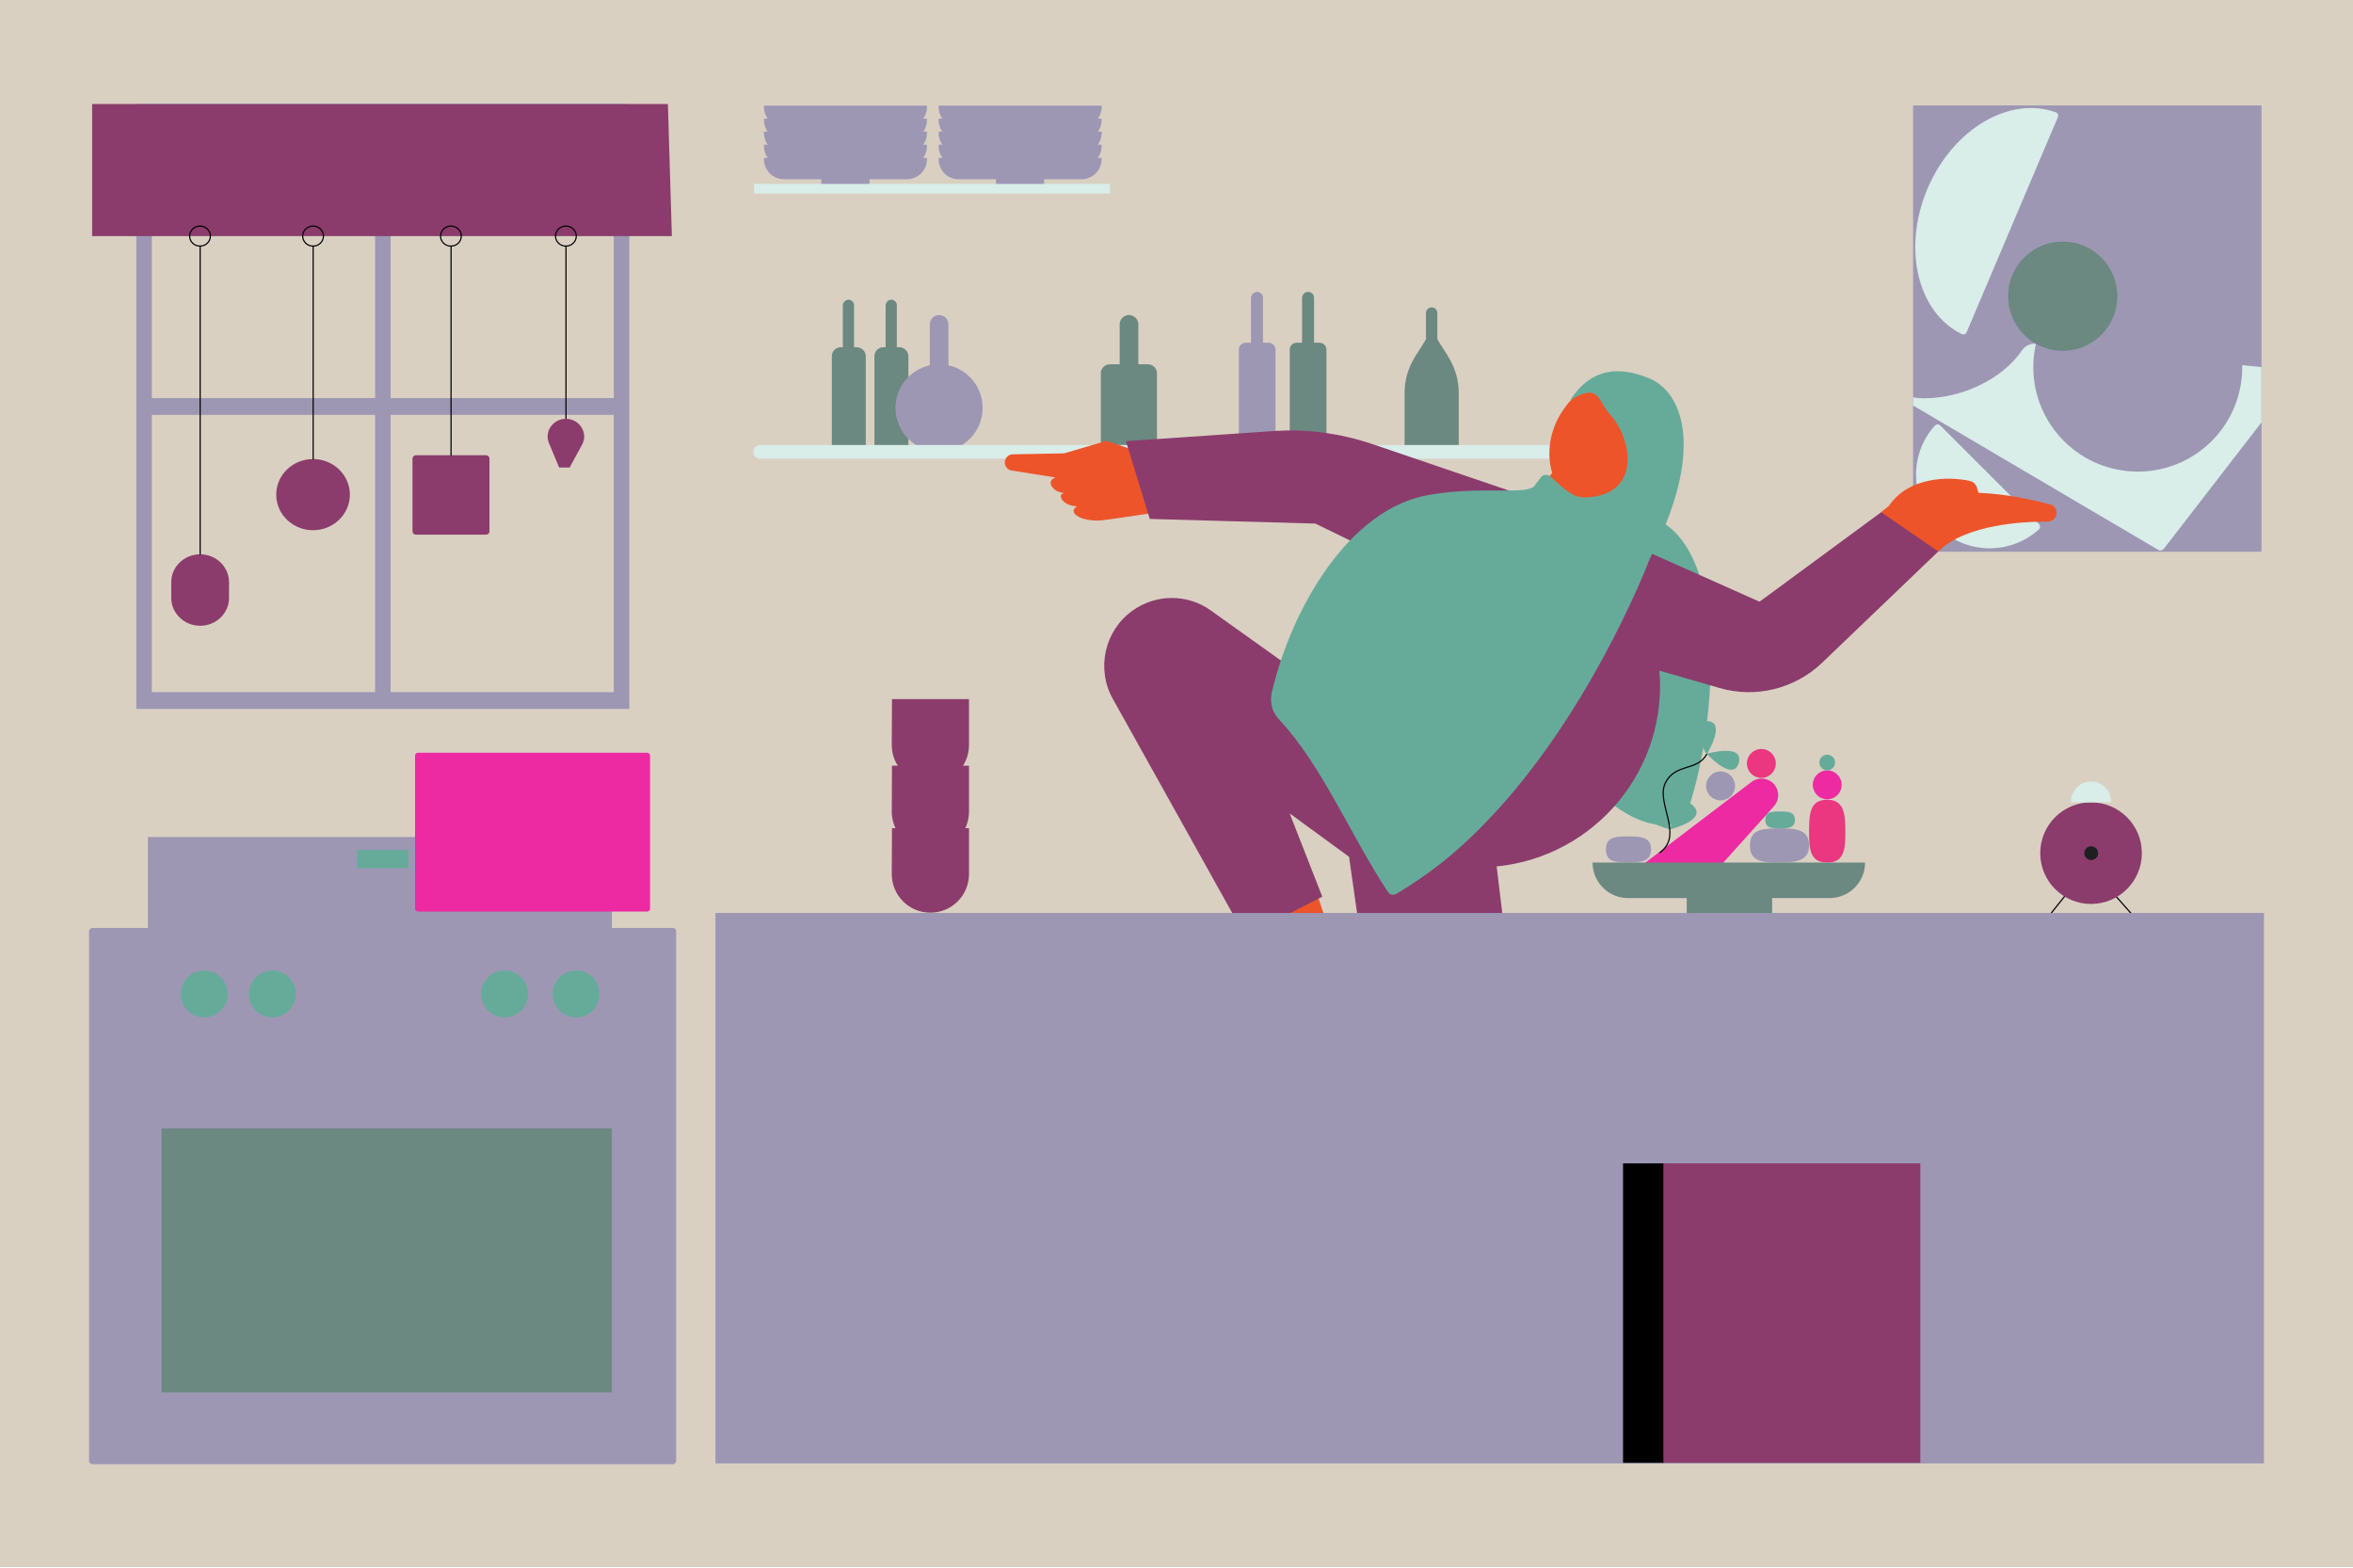 <svg width="2000" height="1333" viewBox="0 0 2000 1333" fill="none" xmlns="http://www.w3.org/2000/svg">
<g clip-path="url(#clip0_1210_1840)">
<path d="M2000 0H0V1332.05H2000V0Z" fill="#D9D0C2"/>
<path d="M787.885 89.764V91.002C787.885 100.313 780.231 107.968 770.92 107.968H666.317C656.909 107.968 649.352 100.41 649.352 91.002V89.764H787.885Z" fill="#9D97B4"/>
<path d="M787.885 100.842V102.08C787.885 111.391 780.231 119.046 770.92 119.046H666.317C656.909 119.046 649.352 111.475 649.352 102.08V100.842H787.885Z" fill="#9D97B4"/>
<path d="M787.885 111.92V113.145C787.885 122.469 780.231 130.11 770.92 130.11H666.317C656.909 130.11 649.352 122.553 649.352 113.145V111.92H787.885Z" fill="#9D97B4"/>
<path d="M787.885 122.998V124.223C787.885 133.547 780.231 141.188 770.92 141.188H666.317C656.909 141.188 649.352 133.631 649.352 124.223V122.998H787.885Z" fill="#9D97B4"/>
<path d="M739.008 147.173H698.133V160.436H739.008V147.173Z" fill="#9D97B4"/>
<path d="M787.885 134.161V135.386C787.885 144.71 780.231 152.351 770.92 152.351H666.317C656.909 152.351 649.352 144.794 649.352 135.386V134.161H787.885Z" fill="#9D97B4"/>
<path d="M936.354 89.764V91.002C936.354 100.313 928.699 107.968 919.389 107.968H814.786C805.377 107.968 797.82 100.41 797.82 91.002V89.764H936.354Z" fill="#9D97B4"/>
<path d="M936.354 100.842V102.08C936.354 111.391 928.699 119.046 919.389 119.046H814.786C805.377 119.046 797.82 111.475 797.82 102.08V100.842H936.354Z" fill="#9D97B4"/>
<path d="M936.354 111.92V113.145C936.354 122.469 928.699 130.11 919.389 130.11H814.786C805.377 130.11 797.82 122.553 797.82 113.145V111.92H936.354Z" fill="#9D97B4"/>
<path d="M936.354 122.998V124.223C936.354 133.547 928.699 141.188 919.389 141.188H814.786C805.377 141.188 797.82 133.631 797.82 124.223V122.998H936.354Z" fill="#9D97B4"/>
<path d="M887.477 147.173H846.602V160.436H887.477V147.173Z" fill="#9D97B4"/>
<path d="M936.354 134.161V135.386C936.354 144.71 928.699 152.351 919.389 152.351H814.786C805.377 152.351 797.82 144.794 797.82 135.386V134.161H936.354Z" fill="#9D97B4"/>
<path d="M943.554 156.316H640.906V164.569H943.554V156.316Z" fill="#D9EDE9"/>
<path d="M1121.58 291.303H1116.92V253.252C1116.92 250.413 1114.75 248.075 1111.91 248.075C1109.07 248.075 1106.9 250.246 1106.73 253.252V291.303H1102.06C1098.9 291.303 1096.23 293.975 1096.23 297.148V380.597H1127.43V297.148C1127.43 293.975 1124.76 291.303 1121.58 291.303Z" fill="#6B8881"/>
<path d="M1078.36 291.303H1073.52V253.252C1073.52 250.413 1071.35 248.075 1068.51 248.075C1065.84 248.075 1063.5 250.246 1063.33 253.252V291.303H1058.84C1055.66 291.303 1052.99 293.975 1052.99 297.148V380.597H1084.19V297.148C1084.19 293.975 1081.52 291.303 1078.36 291.303Z" fill="#9D97B4"/>
<path d="M764.285 295.143H762.281V259.431C762.281 256.926 760.277 254.755 757.605 254.755C754.932 254.755 752.928 256.926 752.761 259.431V295.143H750.924C746.582 295.143 743.089 298.65 743.256 302.993V378.592H772.12V302.993C772.12 298.65 768.613 295.143 764.285 295.143Z" fill="#6B8881"/>
<path d="M728.06 295.143H725.903V259.431C725.903 256.926 723.899 254.755 721.227 254.755C718.721 254.755 716.55 256.926 716.383 259.431V295.143H714.713C710.371 295.143 706.878 298.65 707.045 302.993V378.592H735.909V302.993C735.909 298.65 732.402 295.143 728.06 295.143Z" fill="#6B8881"/>
<path d="M806.168 310.495V275.785C806.168 271.276 802.507 267.769 798.165 267.769C793.823 267.769 790.316 271.443 790.316 275.785V310.495C773.629 314.169 761.117 328.852 761.117 346.708C761.117 367.236 777.637 383.756 798.165 383.756C818.693 383.756 835.213 367.236 835.213 346.708C835.213 329.019 822.869 314.169 806.168 310.495Z" fill="#9D97B4"/>
<path d="M975.734 309.66H967.55V275.785C967.55 271.276 963.876 267.769 959.548 267.769C955.206 267.769 951.699 271.443 951.699 275.785V309.66H943.348C939.02 309.66 935.68 313.167 935.68 317.342V380.597H983.402V317.342C983.402 313.167 979.909 309.66 975.734 309.66Z" fill="#6B8881"/>
<path d="M1221.72 288.297C1227.07 298.485 1239.91 310.996 1239.91 334.364V380.931H1193.86V334.364C1193.86 310.829 1206.37 299.32 1212.05 288.297V266.099C1212.05 263.441 1214.22 261.27 1216.88 261.27C1219.55 261.27 1221.72 263.441 1221.72 266.099V288.297Z" fill="#6B8881"/>
<path d="M646.127 378.259H1334.03C1337.21 378.259 1339.88 380.931 1339.88 384.09C1339.88 387.263 1337.21 389.935 1334.03 389.935H646.127C642.953 389.935 640.281 387.263 640.281 384.09C640.281 380.931 642.953 378.259 646.127 378.259Z" fill="#D9EDE9"/>
<path d="M115.859 88.429V602.579H534.884V88.429H115.859ZM129.039 102.694H318.831V338.371H129.039V102.694ZM129.039 352.636H318.831V588.313H129.039V352.636ZM521.704 588.313H332.01V352.636H521.704V588.313ZM521.704 338.371H332.01V102.694H521.704V338.371Z" fill="#9D97B4"/>
<path d="M571.064 200.686H78.305V88.429H567.709L571.064 200.686Z" fill="#8B3C6C"/>
<path d="M297.389 420.442C297.389 437.143 283.375 450.684 266.089 450.684C254.079 450.684 243.613 444.087 238.338 434.498C236.069 430.281 234.789 425.535 234.789 420.442C234.789 403.741 248.804 390.199 266.089 390.199C277.822 390.199 288.107 396.448 293.381 405.675C295.928 410.073 297.389 415.084 297.389 420.442Z" fill="#8B3C6C"/>
<path d="M194.675 494.886V508.164C194.675 521.357 183.667 531.907 170.111 531.907C156.556 531.907 145.547 521.26 145.547 508.164V494.886C145.547 481.79 156.556 471.157 170.111 471.157C176.931 471.157 183.026 473.802 187.494 478.102C189.303 479.856 190.862 481.971 192.045 484.253C193.771 487.427 194.675 491.031 194.675 494.886Z" fill="#8B3C6C"/>
<path d="M416.035 389.769V451.645C416.035 453.232 414.755 454.457 413.126 454.457H353.532C351.89 454.457 350.609 453.232 350.609 451.645V389.769C350.609 388.266 351.89 386.943 353.532 386.943H413.126C414.755 386.943 416.035 388.182 416.035 389.769Z" fill="#8B3C6C"/>
<path d="M170.109 471.157V209.204" stroke="black" stroke-linecap="round" stroke-linejoin="round"/>
<path d="M170.017 209.204C174.888 209.204 178.841 205.391 178.841 200.687C178.841 195.969 174.888 192.155 170.017 192.155C165.132 192.155 161.18 195.969 161.18 200.687C161.18 205.391 165.132 209.204 170.017 209.204Z" stroke="black" stroke-linecap="round" stroke-linejoin="round"/>
<path d="M266.188 390.2V209.204" stroke="black" stroke-linecap="round" stroke-linejoin="round"/>
<path d="M266.097 209.204C270.968 209.204 274.921 205.391 274.921 200.687C274.921 195.969 270.968 192.155 266.097 192.155C261.226 192.155 257.273 195.969 257.273 200.687C257.273 205.391 261.226 209.204 266.097 209.204Z" stroke="black" stroke-linecap="round" stroke-linejoin="round"/>
<path d="M383.383 386.943V209.204" stroke="black" stroke-linecap="round" stroke-linejoin="round"/>
<path d="M383.277 209.204C388.162 209.204 392.1 205.391 392.1 200.687C392.1 195.969 388.162 192.155 383.277 192.155C378.406 192.155 374.453 195.969 374.453 200.687C374.453 205.391 378.406 209.204 383.277 209.204Z" stroke="black" stroke-linecap="round" stroke-linejoin="round"/>
<path d="M481.078 356.186V209.204" stroke="black" stroke-linecap="round" stroke-linejoin="round"/>
<path d="M480.995 209.204C485.88 209.204 489.833 205.391 489.833 200.687C489.833 195.969 485.88 192.155 480.995 192.155C476.124 192.155 472.172 195.969 472.172 200.687C472.172 205.391 476.124 209.204 480.995 209.204Z" stroke="black" stroke-linecap="round" stroke-linejoin="round"/>
<path d="M494.74 377.979L484.177 397.408H475.27L466.627 376.657C466.627 376.574 466.53 376.49 466.53 376.49C462.619 366.637 470.079 356.004 480.99 356.004C487.183 356.004 492.193 359.344 494.74 364.09C497.009 368.14 497.287 373.317 494.74 377.979Z" fill="#8B3C6C"/>
<path d="M520.122 711.453H125.703V815.611H520.122V711.453Z" fill="#9D97B4"/>
<path d="M571.898 1244.57H78.513C77.01 1244.57 75.688 1243.35 75.688 1241.76V791.533C75.688 790.03 76.926 788.722 78.513 788.722H571.898C573.401 788.722 574.709 789.946 574.709 791.533V1241.86C574.709 1243.35 573.401 1244.57 571.898 1244.57Z" fill="#9D97B4"/>
<path d="M520.041 959.071H137.312V1183.49H520.041V959.071Z" fill="#6B8881"/>
<path d="M347.049 722.434H303.445V737.91H347.049V722.434Z" fill="#66AB9A"/>
<path d="M489.715 864.837C500.738 864.837 509.673 855.902 509.673 844.879C509.673 833.857 500.738 824.936 489.715 824.936C478.693 824.936 469.758 833.857 469.758 844.879C469.758 855.902 478.693 864.837 489.715 864.837Z" fill="#66AB9A"/>
<path d="M231.543 864.837C242.566 864.837 251.487 855.902 251.487 844.879C251.487 833.857 242.566 824.936 231.543 824.936C220.521 824.936 211.586 833.857 211.586 844.879C211.586 855.902 220.521 864.837 231.543 864.837Z" fill="#66AB9A"/>
<path d="M173.615 864.837C184.638 864.837 193.573 855.902 193.573 844.879C193.573 833.857 184.638 824.936 173.615 824.936C162.593 824.936 153.672 833.857 153.672 844.879C153.672 855.902 162.593 864.837 173.615 864.837Z" fill="#66AB9A"/>
<path d="M428.879 864.837C439.902 864.837 448.837 855.902 448.837 844.879C448.837 833.857 439.902 824.936 428.879 824.936C417.857 824.936 408.922 833.857 408.922 844.879C408.922 855.902 417.857 864.837 428.879 864.837Z" fill="#66AB9A"/>
<path d="M1922.24 89.598H1626.08V468.972H1922.24V89.598Z" fill="#9D97B4"/>
<path d="M1905.86 310.355C1906.28 333.625 1897.62 357.145 1879.88 374.89C1845.24 409.53 1788.94 409.53 1754.3 374.89C1731.88 352.483 1723.89 320.974 1730.51 292.193H1729.33C1725.09 292.109 1721.09 294.225 1718.71 297.704C1702.07 322.421 1667.18 338.552 1635.67 338.552C1632.37 338.552 1629.39 338.218 1626.08 337.87V344.661L1834.53 467.441C1836.06 468.373 1838.01 467.955 1839.11 466.592L1922.24 359.01V312.053L1905.86 310.355Z" fill="#D9EDE9"/>
<path d="M1671.51 282.59C1670.82 284.038 1669.13 284.803 1667.6 284.038C1629.91 265.778 1616.74 211.278 1638.31 160.409C1659.87 109.555 1708.28 81.192 1747.59 95.541C1749.11 96.139 1749.88 97.837 1749.21 99.451L1671.51 282.59Z" fill="#D9EDE9"/>
<path d="M1786.11 284.608C1804.25 266.474 1804.25 237.066 1786.11 218.932C1767.98 200.797 1738.57 200.797 1720.42 218.932C1702.29 237.066 1702.29 266.474 1720.42 284.608C1738.57 302.756 1767.98 302.756 1786.11 284.608Z" fill="#6B8881"/>
<path d="M1649.26 361.738C1647.89 360.374 1645.68 360.458 1644.5 361.821C1622.51 386.358 1623.36 424.144 1646.96 447.747C1670.57 471.351 1708.35 472.117 1732.89 450.127C1734.25 448.847 1734.33 446.648 1732.97 445.368L1649.26 361.738Z" fill="#D9EDE9"/>
<path d="M552.531 642.229V772.426C552.531 773.72 551.432 774.82 550.138 774.82H355.183C353.889 774.82 352.789 773.72 352.789 772.426V642.229C352.789 640.934 353.889 639.835 355.183 639.835H550.138C551.432 639.835 552.531 640.934 552.531 642.229Z" fill="#ED2AA1"/>
<path d="M1405.21 327.766C1381.3 311.747 1346.98 321.099 1328.47 348.767C1317.03 365.607 1314.33 385.37 1319.33 402.001L1276.28 456.905L1348.65 488.303L1372.14 434.86C1388.16 432.369 1403.96 422.585 1414.58 406.789C1433.28 379.121 1429.14 343.771 1405.21 327.766Z" fill="#ED542A"/>
<path d="M1068.32 769.474L1062.5 791.102L1081.2 828.122C1081.83 828.331 1097.43 824.587 1104.92 820.217C1119.9 811.477 1123.43 798.172 1128 785.284L1118.85 758.034L1068.32 769.474Z" fill="#ED542A"/>
<path d="M1175.2 1151.92L1178.54 1121.14H1244.24V1157.53L1202.03 1169.18L1175.2 1151.92Z" fill="#ED542A"/>
<path d="M1177.08 1231.99C1230.94 1236.56 1374.65 1244.05 1360.92 1196.42C1360.92 1196.21 1360.71 1196.21 1360.71 1196.21H1265.89L1162.52 1210.98C1160.24 1219.93 1165.64 1229.07 1174.59 1231.57C1175.2 1231.78 1176.25 1231.78 1177.08 1231.99Z" fill="black"/>
<path d="M1175.2 1151.93L1162.31 1210.98C1162.31 1210.98 1340.75 1239.67 1360.7 1196.63V1196.42C1360.7 1196.42 1360.7 1196.21 1360.5 1196.21L1244.24 1157.53L1175.2 1151.93Z" fill="#2C2C2C"/>
<path d="M1277.3 994.282L1250.69 1145.05C1250.69 1145.26 1250.49 1145.26 1250.49 1145.26L1225.53 1144.65L1162.1 1143.39H1161.89C1161.89 1143.39 1161.89 1143.39 1161.89 1143.18L1175 927.103L1146.7 728.502V728.293L1096.59 691.691H1096.38V691.899L1123.84 761.987V762.196L1058.54 795.681H1058.33L945.821 593.949C931.681 568.578 938.751 536.345 962.243 519.296C972.222 512.017 984.08 508.273 995.937 508.273C1007.79 508.273 1019.43 511.808 1029.42 519.087L1169.58 619.111L1269.21 724.132L1270.86 725.802C1270.86 725.802 1270.86 725.802 1270.86 726.011L1285.42 846.633C1291.04 895.706 1288.54 945.822 1277.3 994.282Z" fill="#8B3C6C"/>
<path d="M1605.48 430.071C1622.11 405.326 1656.22 404.7 1674.52 408.861C1677.43 409.487 1679.73 411.979 1680.55 414.901C1680.76 415.722 1680.97 416.975 1681.59 418.645L1681.8 418.84C1710.71 420.301 1729.85 425.715 1742.32 428.624C1746.27 429.459 1748.57 433.398 1747.94 437.141C1747.31 440.676 1744.2 443.39 1740.45 443.39C1722.36 443.181 1670.99 445.255 1647.9 468.553H1647.69L1611.72 459.813C1611.72 459.813 1611.51 459.813 1611.51 459.604L1598.83 435.485V435.276C1601.32 433.606 1605.06 430.28 1605.48 430.071Z" fill="#ED542A"/>
<path d="M971.404 385.16L940.619 374.764C940.619 374.764 940.619 374.764 940.41 374.764L904.433 385.369L860.761 386.19C857.434 386.19 854.526 388.904 854.108 392.23C853.691 395.974 856.182 399.3 859.717 399.926L896.528 405.744C896.528 405.744 896.737 405.744 896.737 405.953C896.737 405.953 896.737 406.161 896.528 406.161C888.832 409.07 894.872 419.049 905.477 419.049C897.572 419.049 902.568 429.863 914.83 430.28C914.83 430.28 915.038 430.28 915.038 430.489V430.698C907.133 435.694 918.782 443.599 936.04 442.346C941.245 441.929 979.086 436.111 980.756 435.903L1009.04 415.931C1009.04 415.931 1009.04 415.931 1009.04 415.723C1009.04 415.514 1009.04 415.514 1009.04 415.514L971.404 385.16Z" fill="#ED542A"/>
<path d="M1411.23 442.973C1474.25 477.279 1455.94 638.665 1430.99 698.343C1395.64 712.079 1359.66 674.015 1359.66 674.015L1396.27 476.667L1411.23 442.973Z" fill="#66AB9A"/>
<path d="M1599.04 435.486H1598.83L1495.67 511.392H1495.46L1342 442.974H1341.79V443.182L1341.58 452.952C1341.58 452.952 1341.58 453.161 1341.37 453.161H1341.16C1329.51 445.465 1316.62 439.439 1302.89 435.277C1302.89 435.277 1302.68 435.277 1302.68 435.069V434.86L1313.91 427.999C1313.91 427.999 1314.12 427.79 1313.91 427.79C1313.91 427.79 1313.91 427.581 1313.7 427.581L1166.47 377.465C1139.22 368.307 1110.52 364.354 1081.82 366.442L957.25 374.973H957.055V375.168L977.221 440.886L977.43 441.095L1118.01 445.047L1157.31 464.184C1157.31 464.184 1157.52 464.184 1157.52 464.393V464.601C1123.84 492.881 1102.42 535.302 1102.42 582.927C1102.42 629.105 1122.8 670.481 1154.82 698.761C1181.86 722.685 1217.63 737.243 1256.72 737.243C1342 737.243 1411.04 668.199 1411.04 582.927C1411.04 578.557 1410.83 574.41 1410.41 570.039L1461.57 584.806C1492.35 593.741 1525.62 585.432 1548.71 563.387L1647.27 468.971V468.763V468.554L1599.04 435.486Z" fill="#8B3C6C"/>
<path d="M1224.91 733.708C1244.66 718.106 1262.75 700.014 1279.39 681.086C1359.04 589.997 1402.51 474.371 1402.51 474.371C1449.3 384.117 1431.2 333.165 1401.25 321.308C1375.67 311.12 1352.81 312.79 1334.91 339.609L1335.33 339.818C1359.67 324.634 1358.63 341.697 1367.98 351.675C1387.74 372.885 1395.65 421.137 1347.81 422.793C1339.07 423.211 1332 418.646 1318.28 405.327C1316 403.044 1312.25 403.044 1309.96 405.327C1309.75 405.536 1309.54 405.744 1309.54 405.953L1303.72 413.649C1294.58 420.719 1257.97 413.023 1214.3 420.719C1147.33 432.368 1098.05 515.553 1080.99 588.758C1079.12 596.858 1081.4 605.598 1087.24 611.624C1123.63 650.315 1147.75 709.784 1179.77 758.244C1181.23 760.526 1184.35 761.153 1186.63 759.914C1199.95 752.009 1212.63 743.269 1224.91 733.708Z" fill="#66AB9A"/>
<path d="M1174.58 842.055C1137.56 901.941 1072.89 992.822 1047.93 959.142C1047.52 958.515 1047.52 957.68 1048.13 957.263L1107.19 901.941L1168.12 812.939C1177.91 818.966 1180.61 832.076 1174.58 842.055Z" fill="black"/>
<path d="M1127.59 785.48L1081 828.123C1081 828.123 1059.37 930.653 1047.53 957.263C1047.32 957.68 1047.32 958.307 1047.74 958.724C1070.81 990.122 1155.67 845.381 1168.14 812.731L1127.59 785.48Z" fill="#2C2C2C"/>
<path d="M758.171 594.228H823.639V633.238C823.639 651.386 808.97 666.069 790.808 666.069C772.659 666.069 757.977 651.386 757.977 633.238L758.171 594.228Z" fill="#8B3C6C"/>
<path d="M758.171 650.816H823.639V689.827C823.639 707.975 808.97 722.658 790.808 722.658C772.659 722.658 757.977 707.975 757.977 689.827L758.171 650.816Z" fill="#8B3C6C"/>
<path d="M758.171 703.925H823.639V742.935C823.639 761.097 808.97 775.766 790.808 775.766C772.659 775.766 757.977 761.097 757.977 742.935L758.171 703.925Z" fill="#8B3C6C"/>
<path d="M1741.66 778.438L1755.68 760.874" stroke="black" stroke-linecap="round" stroke-linejoin="round"/>
<path d="M1813.18 778.438L1797.65 760.874" stroke="black" stroke-linecap="round" stroke-linejoin="round"/>
<path d="M1777.34 768.361C1801.2 768.361 1820.54 749.029 1820.54 725.175C1820.54 701.32 1801.2 681.989 1777.34 681.989C1753.49 681.989 1734.16 701.32 1734.16 725.175C1734.16 749.029 1753.49 768.361 1777.34 768.361Z" fill="#8B3C6C"/>
<path d="M1794.38 681.989C1794.78 672.58 1787.43 664.689 1778.02 664.272C1768.63 663.868 1760.72 671.216 1760.32 680.625C1760.32 681.028 1760.32 681.571 1760.32 681.989H1794.38Z" fill="#D9EDE9"/>
<path d="M1777.48 731.034C1780.73 731.034 1783.34 728.417 1783.34 725.175C1783.34 721.946 1780.73 719.315 1777.48 719.315C1774.26 719.315 1771.62 721.946 1771.62 725.175C1771.62 728.417 1774.26 731.034 1777.48 731.034Z" fill="#1F1F1F"/>
<path d="M1395.23 735.767L1488.62 664.747C1494.76 660.043 1503.53 661.087 1508.37 667.099C1512.68 672.471 1512.42 680.181 1507.84 685.289L1459.18 739.441L1395.23 735.767Z" fill="#ED2AA1"/>
<path d="M1568.52 707.264C1568.52 723.352 1566.95 733.15 1553.09 733.15C1539.23 733.15 1537.66 723.352 1537.66 707.264C1537.66 691.175 1538.57 679.791 1553.09 679.791C1567.22 679.791 1568.52 691.175 1568.52 707.264Z" fill="#EA377F"/>
<path d="M1512.68 704.118C1505.09 704.118 1500.52 703.464 1500.52 696.923C1500.52 690.382 1505.09 689.728 1512.68 689.728C1520.26 689.728 1525.62 690.131 1525.62 696.923C1525.62 703.728 1520.26 704.118 1512.68 704.118Z" fill="#66AB9A"/>
<path d="M1383.58 733.15C1371.95 733.15 1365.02 732.106 1365.02 722.044C1365.02 711.968 1371.95 710.924 1383.58 710.924C1395.23 710.924 1403.33 711.578 1403.33 722.044C1403.33 732.245 1395.09 733.15 1383.58 733.15Z" fill="#9D97B4"/>
<path d="M1497.12 661.224C1503.9 661.224 1509.41 655.713 1509.41 648.921C1509.41 642.129 1503.9 636.632 1497.12 636.632C1490.33 636.632 1484.82 642.129 1484.82 648.921C1484.82 655.713 1490.33 661.224 1497.12 661.224Z" fill="#EA377F"/>
<path d="M1462.45 680.321C1469.24 680.321 1474.76 674.809 1474.76 668.018C1474.76 661.24 1469.24 655.729 1462.45 655.729C1455.66 655.729 1450.16 661.24 1450.16 668.018C1450.16 674.809 1455.66 680.321 1462.45 680.321Z" fill="#9D97B4"/>
<path d="M1553.1 679.401C1559.89 679.401 1565.39 673.889 1565.39 667.098C1565.39 660.32 1559.89 654.809 1553.1 654.809C1546.31 654.809 1540.81 660.32 1540.81 667.098C1540.81 673.889 1546.31 679.401 1553.1 679.401Z" fill="#ED2AA1"/>
<path d="M1553.1 654.81C1556.79 654.81 1559.77 651.831 1559.77 648.143C1559.77 644.455 1556.79 641.463 1553.1 641.463C1549.42 641.463 1546.44 644.455 1546.44 648.143C1546.44 651.831 1549.42 654.81 1553.1 654.81Z" fill="#66AB9A"/>
<path d="M1450.68 641.211C1450.68 641.211 1433.16 612.959 1450.68 612.959C1468.21 612.959 1450.68 641.211 1450.68 641.211Z" fill="#66AB9A"/>
<path d="M1450.68 640.683C1450.68 640.683 1482.59 631.525 1477.89 648.407C1473.18 665.275 1450.68 640.683 1450.68 640.683Z" fill="#66AB9A"/>
<path d="M1419.15 660.167C1419.02 660.432 1418.76 660.571 1418.49 660.307C1415.1 657.3 1395.22 638.595 1410.66 633.752C1425.95 629.048 1420.21 655.728 1419.15 660.167Z" fill="#66AB9A"/>
<path d="M1419.16 660.695C1419.16 660.695 1452.39 659.777 1442.7 645.135C1433.03 630.48 1419.16 660.695 1419.16 660.695Z" fill="#66AB9A"/>
<path d="M1419.3 704.507C1419.3 704.647 1419.16 704.897 1419.04 704.772C1415.38 703.853 1387.91 696.268 1399.55 684.759C1411.19 673.388 1418.38 700.847 1419.3 704.507Z" fill="#66AB9A"/>
<path d="M1419.43 704.646C1419.43 704.771 1419.57 704.897 1419.69 704.897C1423.23 703.992 1450.83 696.532 1439.18 684.897C1427.67 673.388 1420.35 700.986 1419.43 704.646Z" fill="#66AB9A"/>
<path d="M1410.8 724.785C1431.46 709.74 1407.4 682.935 1415.38 665.803C1423.35 648.657 1442.71 655.727 1450.56 641.211" stroke="black" stroke-linecap="round" stroke-linejoin="round"/>
<path d="M1511.76 733.149C1496.59 733.149 1487.43 731.715 1487.43 718.633C1487.43 705.551 1496.59 704.117 1511.76 704.117C1526.93 704.117 1537.66 705.036 1537.66 718.633C1537.66 731.841 1526.93 733.149 1511.76 733.149Z" fill="#9D97B4"/>
<path d="M1353.63 733.15C1353.63 749.893 1367.1 763.365 1383.85 763.365H1433.69V776.587H1506.26V763.365H1555.06C1571.8 763.365 1585.27 749.893 1585.27 733.15H1353.63Z" fill="#6B8881"/>
<path d="M1924.32 776.015H608.125V1243.88H1924.32V776.015Z" fill="#9D97B4"/>
<path d="M1379.55 989.147C1379.55 988.841 1379.55 988.841 1379.87 988.841H1413.83L1447.78 997.873L1448.1 998.179V1115.96V1231.88C1448.1 1231.88 1448.1 1232.2 1447.78 1232.2L1413.83 1243.42H1379.87C1379.55 1243.42 1379.55 1243.42 1379.55 1243.1V1115.96V989.147Z" fill="black"/>
<path d="M1413.83 989.147C1413.83 988.841 1413.83 988.841 1414.13 988.841H1631.94C1632.26 988.841 1632.26 988.841 1632.26 989.147V1243.1C1632.26 1243.42 1632.26 1243.42 1631.94 1243.42H1414.13C1413.83 1243.42 1413.83 1243.42 1413.83 1243.1V989.147Z" fill="#8B3C6C"/>
</g>
<defs>
<clipPath id="clip0_1210_1840">
<rect width="2000" height="1333" fill="white"/>
</clipPath>
</defs>
</svg>
